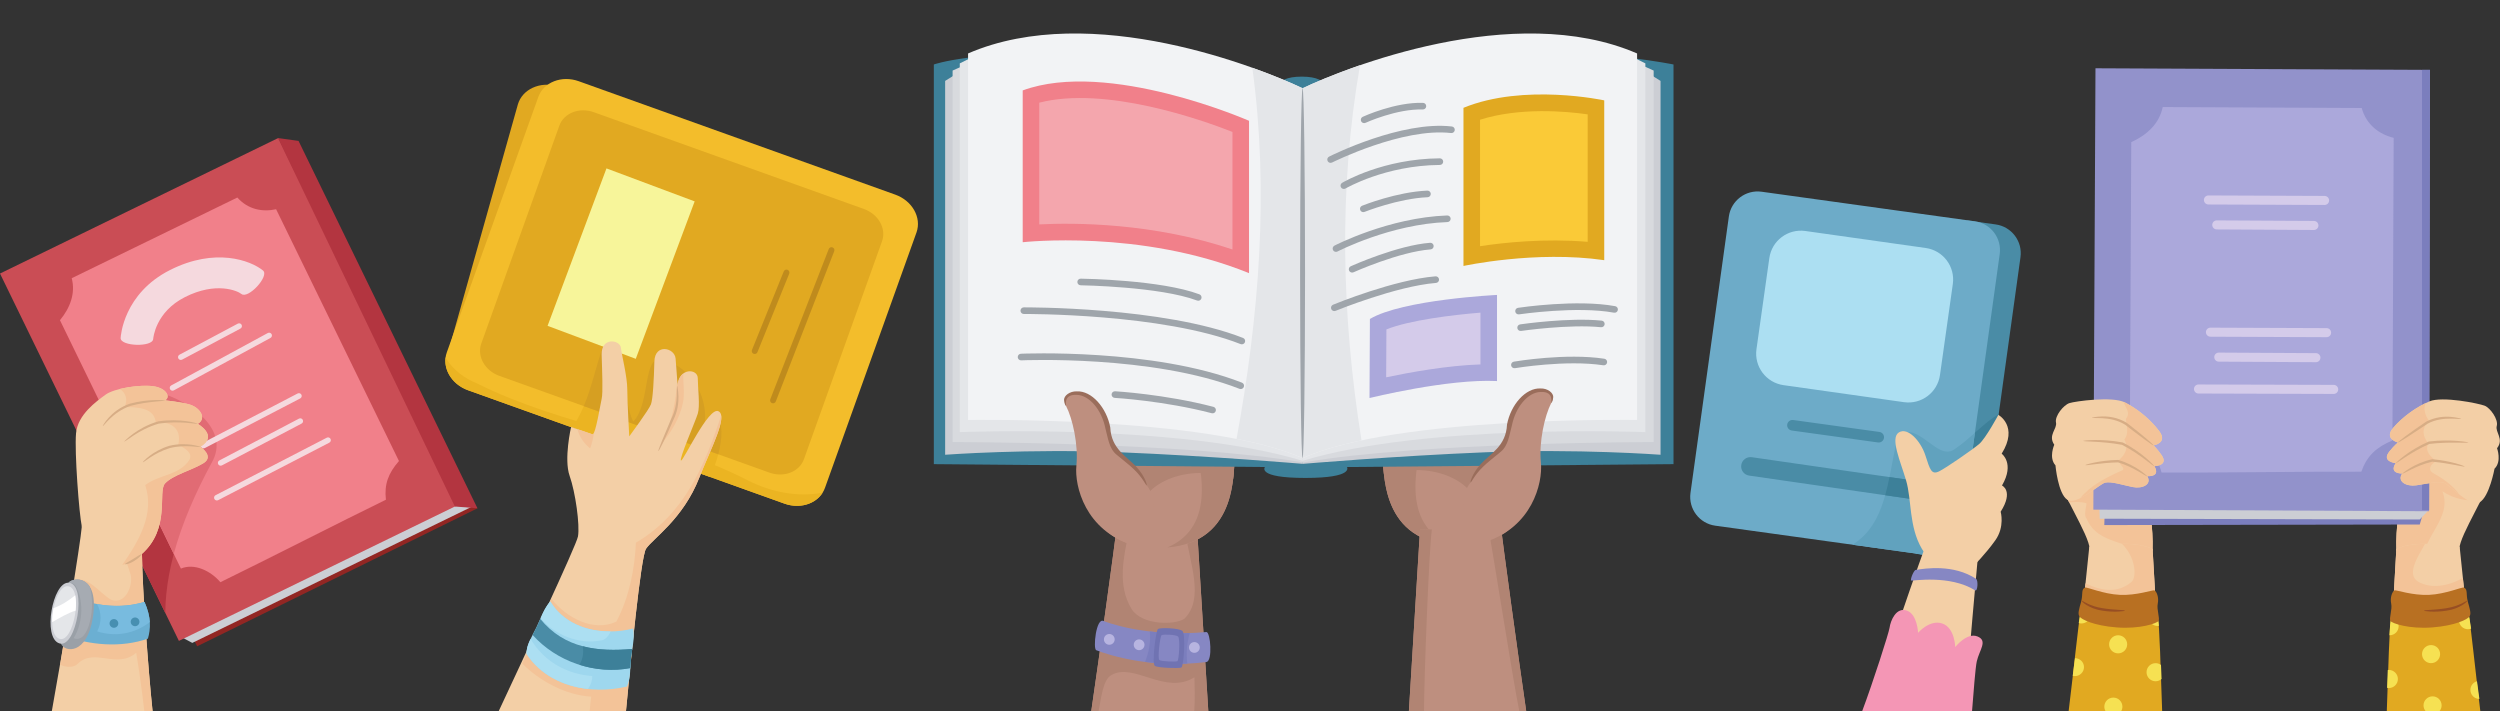 <?xml version="1.0" encoding="UTF-8"?><svg xmlns="http://www.w3.org/2000/svg" xmlns:xlink="http://www.w3.org/1999/xlink" height="178.5" preserveAspectRatio="xMidYMid meet" version="1.0" viewBox="0.0 -8.4 627.3 178.5" width="627.3" zoomAndPan="magnify"><rect x="0.0" y="-8.4" width="627.3" height="178.5" fill="#333333" stroke="none"/><defs><clipPath id="a"><path d="M 12 119 L 39 119 L 39 170.102 L 12 170.102 Z M 12 119"/></clipPath><clipPath id="b"><path d="M 15 119 L 39 119 L 39 170.102 L 15 170.102 Z M 15 119"/></clipPath><clipPath id="c"><path d="M 125 77 L 182 77 L 182 170.102 L 125 170.102 Z M 125 77"/></clipPath><clipPath id="d"><path d="M 131 95 L 181 95 L 181 170.102 L 131 170.102 Z M 131 95"/></clipPath><clipPath id="e"><path d="M 467 144 L 498 144 L 498 170.102 L 467 170.102 Z M 467 144"/></clipPath><clipPath id="f"><path d="M 519 144 L 543 144 L 543 170.102 L 519 170.102 Z M 519 144"/></clipPath><clipPath id="g"><path d="M 528 166 L 533 166 L 533 170.102 L 528 170.102 Z M 528 166"/></clipPath><clipPath id="h"><path d="M 598 144 L 623 144 L 623 170.102 L 598 170.102 Z M 598 144"/></clipPath><clipPath id="i"><path d="M 608 166 L 613 166 L 613 170.102 L 608 170.102 Z M 608 166"/></clipPath><clipPath id="j"><path d="M 598 91 L 627.262 91 L 627.262 118 L 598 118 Z M 598 91"/></clipPath><clipPath id="k"><path d="M 273 124 L 304 124 L 304 170.102 L 273 170.102 Z M 273 124"/></clipPath><clipPath id="l"><path d="M 353 124 L 383 124 L 383 170.102 L 353 170.102 Z M 353 124"/></clipPath><clipPath id="m"><path d="M 373 124 L 383 124 L 383 170.102 L 373 170.102 Z M 373 124"/></clipPath><clipPath id="n"><path d="M 353 124 L 360 124 L 360 170.102 L 353 170.102 Z M 353 124"/></clipPath></defs><g><g><path d="M 119.805 119.141 L 49.469 153.77 L 39.68 134.504 L 106.855 110.602 L 119.805 119.141" fill="#922623"/></g><g><path d="M 48.25 152.918 L 118.695 118.598 L 111.754 117.566 L 45.242 151.312 L 48.25 152.918" fill="#ccced4"/></g><g><path d="M 0 60.234 L 44.891 152.414 L 115.02 118.266 L 69.855 26.215 L 0 60.234" fill="#ca4d55"/></g><g><path d="M 40.48 90.234 C 31.504 88.309 24.875 96.363 21.668 104.727 L 41.473 145.398 C 41.586 132.641 46.559 119.887 53.094 107.75 C 57.996 99.34 47.488 92.336 40.48 90.234" fill="#b33540"/></g><g><path d="M 100.105 107.281 C 92.426 91.625 76.449 58.703 69.281 44.102 C 65.832 44.855 62.23 44.164 59.555 41.164 C 48.387 46.605 29.094 56.004 17.996 61.406 C 19 65.199 17.578 68.883 15.043 71.945 C 22.594 87.445 38.18 119.453 45.395 134.27 C 48.754 132.855 52.855 134.816 55.297 137.688 C 66.422 132.27 85.625 122.445 96.832 116.988 C 96.391 113.094 97.43 110.355 100.105 107.281" fill="#f1808a"/></g><g><path d="M 40.48 90.234 C 34.895 89.035 30.219 91.703 26.711 95.902 C 32.715 108.23 39.156 121.453 43.602 130.59 C 45.68 122.84 49.094 115.18 53.094 107.75 C 57.996 99.34 47.488 92.336 40.48 90.234" fill="#e16b74"/></g><g><path d="M 74.91 26.957 L 69.734 26.238 L 114.133 118.695 L 119.805 119.141 L 74.91 26.957" fill="#b33540"/></g><g><path d="M 42.676 59.348 C 30.98 65.254 30.293 75.949 30.27 76.402 C 30.16 78.52 38.285 78.773 38.441 76.656 C 38.461 76.383 39.023 69.871 46.418 66.141 C 54.16 62.23 59.547 64.531 60.566 65.359 C 62.258 66.738 67.68 60.852 65.988 59.473 C 62.871 56.93 53.988 53.637 42.676 59.348" fill="#f5d9de"/></g><g><path d="M 59.676 72.805 L 45.039 80.598 C 44.699 80.781 44.57 81.203 44.75 81.543 C 44.934 81.887 45.355 82.016 45.699 81.836 L 60.336 74.043 C 60.676 73.863 60.805 73.438 60.625 73.094 C 60.445 72.754 60.02 72.625 59.676 72.805" fill="#f5d9de"/></g><g><path d="M 67.199 75.16 L 42.953 88.316 C 42.613 88.5 42.488 88.926 42.672 89.266 C 42.855 89.605 43.281 89.734 43.621 89.551 L 67.867 76.395 C 68.207 76.207 68.336 75.785 68.152 75.441 C 67.965 75.105 67.539 74.977 67.199 75.16" fill="#f5d9de"/></g><g><path d="M 74.684 90.332 L 50.742 102.793 C 50.398 102.973 50.266 103.395 50.441 103.738 C 50.621 104.078 51.043 104.215 51.387 104.035 L 75.332 91.574 C 75.676 91.395 75.809 90.973 75.629 90.629 C 75.449 90.289 75.027 90.152 74.684 90.332" fill="#f5d9de"/></g><g><path d="M 75.023 96.641 L 55.039 107.133 C 54.699 107.312 54.566 107.734 54.746 108.078 C 54.926 108.422 55.348 108.551 55.691 108.375 L 75.676 97.883 C 76.02 97.703 76.148 97.277 75.969 96.938 C 75.789 96.594 75.367 96.461 75.023 96.641" fill="#f5d9de"/></g><g><path d="M 81.992 101.426 L 54.09 115.855 C 53.746 116.035 53.613 116.457 53.789 116.801 C 53.969 117.145 54.391 117.277 54.734 117.102 L 82.637 102.672 C 82.98 102.492 83.113 102.07 82.938 101.727 C 82.758 101.383 82.336 101.246 81.992 101.426" fill="#f5d9de"/></g><g clip-path="url(#a)"><path d="M 35.621 130.652 C 35.48 121.836 21.305 113.961 20.527 123.703 C 20.184 128 15.824 154.484 12.992 170.102 L 38.289 170.102 C 37.113 158.797 35.777 140.086 35.621 130.652" fill="#f3cfa6"/></g><g clip-path="url(#b)"><path d="M 35.621 130.652 C 35.547 126.004 31.57 121.621 27.715 119.941 C 28.32 125.438 31.16 130.402 32.773 135.777 C 33.473 138.578 31.371 143.484 27.867 142.082 C 24.719 140.191 22.137 136.039 18.59 137.258 C 17.578 143.652 16.305 151.328 15.082 158.391 C 16.641 159.129 18.523 159.137 19.461 158.199 C 23.664 153.996 29.27 159.602 34.176 155.395 C 34.805 159.168 35.711 165.316 36.207 170.102 L 38.289 170.102 C 37.113 158.797 35.777 140.086 35.621 130.652" fill="#f3c398"/></g><g><path d="M 31.398 133.16 C 24.984 135.262 21.355 127.547 20.527 123.703 C 19.855 120.578 18.664 105 19.082 100.301 C 19.5 95.605 24.254 92.277 26.457 90.648 C 28.656 89.016 35.242 88.035 38.531 88.523 C 41.82 89.016 42.867 91.258 41.406 92.051 C 41.406 92.051 45.801 92.527 47.703 93.137 C 50.34 93.977 51.879 96.668 49.617 97.957 C 49.617 97.957 54.941 100.934 50.273 103.711 C 50.273 103.711 53.895 106.098 51 107.852 C 48.105 109.605 43.336 110.801 41.398 112.918 C 39.523 114.965 42.898 124.215 35.512 130.672 C 35.246 130.902 34.969 131.129 34.68 131.352 C 33.516 132.242 32.422 132.824 31.398 133.16" fill="#f3cfa6"/></g><g><path d="M 50.273 103.711 C 54.941 100.934 49.617 97.957 49.617 97.957 C 51.879 96.668 50.34 93.977 47.703 93.137 C 45.801 92.527 41.406 92.051 41.406 92.051 C 42.867 91.258 41.82 89.016 38.531 88.523 C 36.395 88.203 32.867 88.512 30.051 89.211 C 31.562 90.043 32.18 92.105 31.207 93.738 C 34.613 93.746 38.969 93.949 39.07 97.809 C 41.914 97.148 45.871 98.527 44.711 103.262 C 46.438 104.004 48.496 105.344 47.488 107.051 C 44.902 110.926 39.938 110.641 36.434 113.32 C 38.836 120.527 34.926 127.203 30.68 133.352 C 30.918 133.301 31.156 133.242 31.398 133.16 C 32.422 132.824 33.516 132.242 34.68 131.352 C 34.969 131.129 35.246 130.902 35.512 130.672 C 42.898 124.215 39.523 114.965 41.398 112.918 C 43.336 110.801 48.105 109.605 51 107.852 C 53.895 106.098 50.273 103.711 50.273 103.711" fill="#f3c398"/></g><g><path d="M 31.398 133.16 C 31.336 132.961 32.324 132.562 33.406 131.844 C 34.52 131.168 35.398 130.551 35.512 130.672 C 35.613 130.785 34.883 131.621 33.707 132.336 C 32.566 133.09 31.414 133.27 31.398 133.16" fill="#d7ad85"/></g><g><path d="M 41.406 92.051 C 41.441 92.336 37.383 92.207 32.742 93.441 C 28.16 95.008 25.941 98.73 25.789 98.5 C 25.684 98.566 27.688 94.59 32.57 92.891 C 37.398 91.609 41.414 92.023 41.406 92.051" fill="#d7ad85"/></g><g><path d="M 49.617 97.957 C 49.617 98.105 45.18 97.102 39.836 97.895 C 34.691 99.367 31.332 102.664 31.18 102.352 C 31.164 102.414 34.27 98.906 39.727 97.324 C 45.27 96.512 49.688 97.801 49.617 97.957" fill="#d7ad85"/></g><g><path d="M 50.273 103.711 C 50.285 104.012 46.703 103.004 42.625 104.027 C 38.551 105.242 35.973 107.793 35.836 107.582 C 35.754 107.566 38.191 104.762 42.469 103.469 C 46.828 102.402 50.324 103.707 50.273 103.711" fill="#d7ad85"/></g><g><path d="M 17.637 140.996 C 17.039 144.211 16.395 147.613 15.746 150.992 C 22.539 153.559 30.426 154.191 37.117 151.844 C 37.797 149.418 38.02 146.652 36.258 142.621 C 30.305 144.465 23.414 143.723 17.637 140.996" fill="#6bafd2"/></g><g><path d="M 24.355 143.168 C 25.523 145.355 25.523 147.832 24.383 150.031 C 28.891 151.469 33.762 150.68 37.59 147.676 C 37.492 146.215 37.105 144.566 36.258 142.621 C 32.492 143.789 28.352 143.918 24.355 143.168" fill="#78bbdf"/></g><g><path d="M 15.266 153.07 C 16.227 155.375 21.844 155.918 23.297 146.555 C 24.98 135.688 18.297 136.352 17.211 137.816 C 16.121 139.281 14.402 150.996 15.266 153.07" fill="#9aa0a7"/></g><g><path d="M 18.48 151.73 C 22.438 153.352 24.078 143.371 22.484 138.77 C 20.859 136.281 17.902 136.883 17.211 137.816 C 17.195 137.836 17.184 137.859 17.172 137.879 C 17.699 137.879 18.52 137.859 18.992 138.637 C 20.805 141.617 21.117 147.508 18.48 151.73" fill="#a6abb2"/></g><g><path d="M 17.211 137.816 C 13.191 137.574 10.602 151.68 14.898 153.039 C 19.191 154.398 21.965 138.105 17.211 137.816" fill="#ccced4"/></g><g><path d="M 17.031 138.688 C 13.637 138.379 11.277 150.594 14.891 151.883 C 18.508 153.172 21.051 139.055 17.031 138.688" fill="#e4e6e9"/></g><g><path d="M 18.875 140.973 C 17.188 142.34 15.371 143.504 13.426 144.195 C 13.184 145.367 13.062 146.586 13.086 147.703 C 15.016 146.625 16.965 145.438 18.977 144.809 C 19.125 143.418 19.109 142.059 18.875 140.973" fill="#fff"/></g><g><path d="M 29.664 147.84 C 29.766 148.438 29.367 149.004 28.773 149.109 C 28.18 149.211 27.609 148.816 27.508 148.219 C 27.402 147.625 27.801 147.059 28.395 146.953 C 28.988 146.848 29.559 147.246 29.664 147.84" fill="#478fb1"/></g><g><path d="M 34.973 147.441 C 35.078 148.039 34.68 148.605 34.082 148.711 C 33.488 148.812 32.922 148.418 32.816 147.82 C 32.711 147.223 33.109 146.656 33.703 146.551 C 34.301 146.449 34.867 146.844 34.973 147.441" fill="#478fb1"/></g><g><path d="M 139.852 13.223 C 135.469 11.965 131.031 14.02 129.941 17.809 L 112.129 81.059 L 202.801 110.672 C 199.223 80.32 187.867 50.766 174.438 23.16 L 139.852 13.223" fill="#e1a921"/></g><g><path d="M 207.004 114.016 C 205.672 117.73 201.133 119.504 196.863 117.977 L 117.43 89.516 C 113.164 87.984 110.781 83.734 112.113 80.02 L 135.074 15.934 C 136.402 12.219 140.945 10.449 145.211 11.977 L 224.645 40.438 C 228.914 41.965 231.297 46.215 229.965 49.934 L 207.004 114.016" fill="#f3bd2b"/></g><g><path d="M 187.824 112.227 C 166.305 101.094 141.812 98.867 119.551 87.738 C 116.926 86.688 113.562 84.516 111.816 81.234 C 111.324 84.617 113.621 88.148 117.43 89.516 L 196.863 117.977 C 200.645 119.328 204.629 118.094 206.418 115.215 C 200.223 116.418 193.562 115.094 187.824 112.227" fill="#ebb422"/></g><g><path d="M 179.66 94.414 C 179.66 96.641 177.434 97.383 176.691 98.867 C 178.176 89.965 172.238 83.285 166.305 81.801 C 161.109 80.316 163.336 92.93 158.883 97.383 C 155.914 91.449 158.141 81.059 151.461 78.09 C 148.812 85.371 147.926 92.648 143.555 98.875 L 178.266 111.312 C 180.613 105.477 182.461 98.895 179.66 94.414" fill="#ebb422"/></g><g><path d="M 201.727 106.82 C 200.59 109.988 196.715 111.5 193.074 110.195 L 125.297 85.914 C 121.656 84.609 119.625 80.98 120.762 77.812 L 140.352 23.129 C 141.488 19.961 145.359 18.449 149.004 19.754 L 216.777 44.039 C 220.422 45.344 222.453 48.969 221.316 52.141 L 201.727 106.82" fill="#e1a921"/></g><g><path d="M 179.566 94.973 C 178.176 96.086 177.434 97.383 176.691 98.867 C 178.176 89.965 172.238 83.285 166.305 81.801 C 161.109 80.316 163.336 92.93 158.883 97.383 C 155.914 91.449 158.141 81.059 151.461 78.09 C 149.543 83.363 148.547 88.633 146.488 93.504 L 180.223 105.594 C 181.316 101.492 181.473 98.02 179.566 94.973" fill="#d69f22"/></g><g><path d="M 159.527 81.637 L 137.398 73.359 L 152.176 33.855 L 174.305 42.133 L 159.527 81.637" fill="#f7f59a"/></g><g><path d="M 196.656 59.707 L 188.684 79.406 C 188.527 79.785 188.715 80.219 189.094 80.371 C 189.473 80.523 189.906 80.344 190.059 79.965 L 198.031 60.266 C 198.184 59.887 198 59.453 197.621 59.297 C 197.242 59.145 196.809 59.328 196.656 59.707" fill="#bf8b1d"/></g><g><path d="M 207.945 54.094 L 193.281 91.793 C 193.133 92.176 193.324 92.605 193.703 92.754 C 194.09 92.902 194.52 92.711 194.664 92.332 L 209.328 54.629 C 209.477 54.246 209.285 53.816 208.902 53.672 C 208.523 53.523 208.09 53.711 207.945 54.094" fill="#bf8b1d"/></g><g clip-path="url(#c)"><path d="M 162.098 129.297 C 163.828 126.699 171.375 121.875 175.453 111.484 C 178.367 104.07 182.754 96.023 180.277 94.789 C 177.805 93.551 171.496 107.281 170.879 107.156 C 170.262 107.031 174.465 97.383 175.086 95.406 C 175.703 93.426 175.086 88.973 175.086 86.5 C 175.086 84.027 170.262 83.777 170.016 88.48 C 170.016 88.48 169.766 84.273 169.52 81.555 C 169.27 78.832 164.324 77.719 164.199 82.297 C 164.078 86.871 163.828 91.695 163.336 93.055 C 162.84 94.414 157.891 101.094 157.891 101.094 C 157.891 101.094 157.398 92.562 157.398 89.344 C 157.398 86.129 156.035 80.812 155.789 78.832 C 155.543 76.852 150.844 76.109 150.965 80.562 C 151.09 85.016 151.336 90.086 150.965 91.695 C 150.594 93.305 149.48 100.352 148.738 100.602 L 143.297 98.746 C 143.297 98.746 141.441 106.785 142.926 110.988 C 144.41 115.195 145.523 123.359 145.027 126.203 C 144.645 128.422 130.789 157.922 125.105 170.102 L 157.062 170.102 C 158.176 158.492 160.762 131.297 162.098 129.297" fill="#f3cfa6"/></g><g><path d="M 171.312 92.93 C 171.895 90.277 171.367 87.996 171.453 85.328 C 170.695 85.895 170.098 86.902 170.016 88.48 C 170.016 88.48 169.98 87.91 169.926 87.062 C 169.625 92.371 168.496 97.621 166.297 102.555 C 168.512 99.988 170.57 96.309 171.312 92.93" fill="#f3c398"/></g><g><path d="M 148.07 104.121 C 148.574 102.824 148.859 101.531 149.02 100.234 C 148.922 100.438 148.828 100.57 148.738 100.602 L 144.883 99.285 C 145.398 101.316 146.594 102.883 148.07 104.121" fill="#f3c398"/></g><g clip-path="url(#d)"><path d="M 162.098 129.297 C 163.828 126.699 171.375 121.875 175.453 111.484 C 177.914 105.227 181.406 98.531 180.949 95.852 C 176.832 108.465 171.66 120.707 159.559 127.766 C 159.258 134.445 157.883 141.438 154.66 147.582 C 148.887 150.27 142.098 146.594 138.387 141.879 C 136.016 147.164 133.359 153.004 131.031 158.086 C 135.324 162.434 141.934 166.043 148.344 166.406 C 148.23 167 148.102 168.555 147.953 170.102 L 157.062 170.102 C 158.176 158.492 160.762 131.297 162.098 129.297" fill="#f3c398"/></g><g><path d="M 157.301 163.863 C 158.289 161.832 158.074 159.258 158.324 156.691 C 158.555 154.34 159.309 152.035 158.902 149.301 C 151.059 151.289 142.223 149.41 138.094 142.531 C 136.508 144.18 135.664 146.863 134.578 149.086 C 133.379 151.527 132.02 153.523 132.129 155.688 C 137.441 163.797 148.051 166.051 157.301 163.863" fill="#9ed7ee"/></g><g><path d="M 148.594 161.23 C 142.359 160.781 136.523 157.68 133.137 151.914 C 132.516 153.195 132.062 154.414 132.129 155.688 C 135.613 161.008 141.375 163.789 147.539 164.473 C 148.25 163.48 148.641 162.332 148.594 161.23" fill="#acdff2"/></g><g><path d="M 150.719 152.301 C 151.695 152.301 152.668 151.332 153.223 150.039 C 147.129 150.105 141.242 147.773 138.094 142.531 C 137.051 143.613 136.328 145.152 135.645 146.707 C 139.195 150.945 145.344 153.375 150.719 152.301" fill="#acdff2"/></g><g><path d="M 158.164 159.23 C 158.211 158.398 158.242 157.543 158.324 156.691 C 158.398 155.941 158.523 155.191 158.648 154.438 C 150.152 155.195 141.676 154.375 135.562 146.895 C 135.238 147.641 134.922 148.387 134.578 149.086 C 134.266 149.723 133.941 150.332 133.637 150.918 C 139.605 157.574 149.141 160.945 158.164 159.23" fill="#4a8ca6"/></g><g><path d="M 146.184 153.746 C 146.527 155.375 146.227 157.035 145.383 158.406 C 149.469 159.699 153.871 160.047 158.164 159.23 C 158.211 158.398 158.242 157.543 158.324 156.691 C 158.398 155.941 158.523 155.191 158.648 154.438 C 154.391 154.816 150.137 154.801 146.184 153.746" fill="#3d8099"/></g><g><path d="M 165.188 104.805 C 165.031 104.734 166.504 101.156 168.379 96.777 C 170.562 92.547 169.465 88.406 170.016 88.48 C 169.789 88.387 171.199 92.535 168.941 97.02 C 167.062 101.406 165.34 104.871 165.188 104.805" fill="#d7ad85"/></g><g><path d="M 500.766 47.914 L 493.625 46.922 L 480.699 130.539 L 489.137 131.711 C 493.121 132.266 496.801 129.48 497.355 125.496 L 506.98 56.133 C 507.531 52.145 504.746 48.469 500.766 47.914" fill="#4a8ca6"/></g><g><path d="M 490.605 104.188 C 488.746 105.672 486.891 104.672 484.914 103.262 L 480.699 130.539 L 489.137 131.711 C 493.121 132.266 496.801 129.48 497.355 125.496 L 501.512 95.516 C 497.609 97.797 494.539 101.566 490.605 104.188" fill="#3d8099"/></g><g><path d="M 492.137 124.719 C 491.586 128.703 487.906 131.484 483.922 130.934 L 430.391 123.504 C 426.41 122.953 423.625 119.273 424.176 115.285 L 433.805 45.922 C 434.359 41.938 438.039 39.156 442.023 39.707 L 495.551 47.137 C 499.531 47.688 502.316 51.367 501.766 55.355 L 492.137 124.719" fill="#6dabc8"/></g><g><path d="M 490.605 104.188 C 487.277 106.852 483.945 101.523 479.949 100.191 C 477.953 99.527 475.953 100.859 475.953 102.191 C 473.625 112.102 473.332 123.031 464.809 128.281 L 483.922 130.934 C 487.906 131.484 491.586 128.703 492.137 124.719 L 495.539 100.195 C 493.965 101.598 492.375 103.008 490.605 104.188" fill="#61a2be"/></g><g><path d="M 486.777 85.715 C 486.16 90.082 482.117 93.129 477.746 92.512 L 447.527 88.242 C 443.156 87.625 440.117 83.582 440.734 79.215 L 443.961 56.355 C 444.574 51.988 448.621 48.945 452.988 49.559 L 483.211 53.828 C 487.578 54.445 490.621 58.488 490.004 62.859 L 486.777 85.715" fill="#acdff2"/></g><g><path d="M 448.445 98.125 C 448.344 98.852 448.855 99.523 449.582 99.625 L 471.223 102.621 C 471.953 102.723 472.625 102.215 472.727 101.484 C 472.824 100.758 472.316 100.086 471.586 99.984 L 449.945 96.988 C 449.219 96.887 448.547 97.395 448.445 98.125" fill="#4a8ca6"/></g><g><path d="M 436.914 108.293 C 436.73 109.57 437.613 110.75 438.887 110.934 L 479.617 116.816 C 480.891 117 482.074 116.113 482.258 114.84 C 482.441 113.566 481.559 112.387 480.285 112.203 L 439.555 106.32 C 438.281 106.137 437.098 107.02 436.914 108.293" fill="#4a8ca6"/></g><g><path d="M 479.617 116.816 C 480.891 117 482.074 116.113 482.258 114.84 C 482.441 113.566 481.559 112.387 480.285 112.203 L 474.109 111.312 C 473.789 112.863 473.445 114.391 473.031 115.863 L 479.617 116.816" fill="#3d8099"/></g><g><path d="M 486.609 109.848 C 488.324 108.992 494.934 104.438 496.598 103.02 C 498.262 101.605 501.426 95.699 501.426 95.699 C 501.426 95.699 506.586 98.527 502.258 105.438 C 502.258 105.438 505.59 107.852 502.34 113.426 C 502.34 113.426 505.34 114.758 502.008 120.004 C 502.008 120.004 503.09 123.75 500.676 127.16 C 498.262 130.574 495.098 133.734 495.098 133.734 C 495.098 133.734 485.445 134.816 482.199 129.242 C 478.953 123.664 479.703 117.004 478.285 112.18 C 476.871 107.352 474.211 101.523 476.453 100.109 C 478.703 98.695 481.949 102.273 483.113 105.852 C 484.281 109.43 484.613 110.848 486.609 109.848" fill="#f3cfa6"/></g><g><path d="M 475.125 151.715 C 476.129 148.496 482.113 131.156 482.867 129.406 C 483.613 127.66 496.684 127.41 496.184 132.488 C 495.684 137.566 494.02 157.207 494.02 157.207 C 494.02 157.207 473.125 158.125 475.125 151.715" fill="#f3cfa6"/></g><g clip-path="url(#e)"><path d="M 496.016 157.543 C 496.684 154.629 498.844 152.379 496.184 151.297 C 493.52 150.215 490.605 153.961 490.605 153.961 C 490.605 153.961 490.523 149.133 487.359 148.051 C 484.195 146.969 481.281 150.383 481.281 150.383 C 481.281 150.383 481.117 145.723 478.453 144.805 C 475.789 143.891 474.375 147.305 474.125 149.133 C 473.953 150.379 469.996 162.758 467.234 170.102 L 494.82 170.102 C 495.188 165.523 495.66 159.098 496.016 157.543" fill="#f496b5"/></g><g><path d="M 495.836 136.84 C 490.164 133.117 483.086 134.219 480.691 134.605 C 480.191 134.688 479.211 137.121 479.582 137.285 C 479.836 137.395 489.254 135.754 495.598 139.73 C 496.223 140.117 496.43 137.23 495.836 136.84" fill="#8687c3"/></g><g clip-path="url(#f)"><path d="M 541.496 147.152 C 540.863 145.797 523.039 141.988 521.992 145.73 C 521.617 147.07 520.277 160.266 519.055 170.102 L 542.531 170.102 C 542.195 160.266 541.836 147.867 541.496 147.152" fill="#e1a921"/></g><g><path d="M 522.914 158.977 C 522.914 157.742 521.887 156.77 520.66 156.738 C 520.461 158.16 520.297 159.637 520.09 161.168 C 520.27 161.215 520.453 161.246 520.645 161.246 C 521.902 161.246 522.914 160.23 522.914 158.977" fill="#f6e152"/></g><g><path d="M 531.484 151 C 530.23 151 529.215 152.02 529.215 153.273 C 529.215 154.527 530.23 155.543 531.484 155.543 C 532.738 155.543 533.754 154.527 533.754 153.273 C 533.754 152.02 532.738 151 531.484 151" fill="#f6e152"/></g><g><path d="M 538.609 160.273 C 538.609 161.527 539.629 162.543 540.879 162.543 C 541.457 162.543 541.977 162.32 542.379 161.969 C 542.328 160.77 542.285 159.594 542.238 158.461 C 541.859 158.176 541.395 158 540.879 158 C 539.629 158 538.609 159.02 538.609 160.273" fill="#f6e152"/></g><g clip-path="url(#g)"><path d="M 530.285 166.641 C 529.031 166.641 528.016 167.656 528.016 168.914 C 528.016 169.348 528.145 169.754 528.359 170.102 L 532.215 170.102 C 532.426 169.754 532.555 169.348 532.555 168.914 C 532.555 167.656 531.539 166.641 530.285 166.641" fill="#f6e152"/></g><g><path d="M 541.387 148.668 C 541.496 148.668 541.605 148.652 541.715 148.633 C 541.641 147.824 541.57 147.301 541.496 147.152 C 541.367 146.867 540.477 146.477 539.148 146.07 C 539.133 146.18 539.113 146.285 539.113 146.398 C 539.113 147.652 540.133 148.668 541.387 148.668" fill="#f6e152"/></g><g><path d="M 524.547 145.766 C 524.547 145.238 524.359 144.758 524.059 144.375 C 522.945 144.613 522.184 145.043 521.992 145.73 C 521.906 146.039 521.766 146.812 521.594 147.922 C 521.809 147.988 522.035 148.039 522.277 148.039 C 523.531 148.039 524.547 147.02 524.547 145.766" fill="#f6e152"/></g><g clip-path="url(#h)"><path d="M 619.434 145.73 C 618.383 141.988 600.559 145.797 599.926 147.152 C 599.59 147.867 599.227 160.266 598.891 170.102 L 622.371 170.102 C 621.145 160.266 619.809 147.07 619.434 145.73" fill="#e1a921"/></g><g><path d="M 601.867 148.73 C 601.867 147.832 601.34 147.059 600.578 146.691 C 600.219 146.863 599.988 147.02 599.926 147.152 C 599.801 147.414 599.672 148.848 599.547 150.996 C 599.562 150.996 599.578 151 599.598 151 C 600.852 151 601.867 149.984 601.867 148.73" fill="#f6e152"/></g><g><path d="M 610.004 153.461 C 608.75 153.461 607.734 154.477 607.734 155.73 C 607.734 156.984 608.75 158 610.004 158 C 611.258 158 612.273 156.984 612.273 155.73 C 612.273 154.477 611.258 153.461 610.004 153.461" fill="#f6e152"/></g><g><path d="M 617.004 147.219 C 617.004 148.473 618.02 149.488 619.273 149.488 C 619.547 149.488 619.809 149.43 620.051 149.344 C 619.77 147.465 619.551 146.156 619.434 145.73 C 619.352 145.438 619.152 145.191 618.879 144.988 C 617.812 145.176 617.004 146.098 617.004 147.219" fill="#f6e152"/></g><g><path d="M 601.68 161.977 C 601.68 160.723 600.664 159.703 599.406 159.703 C 599.316 159.703 599.227 159.723 599.137 159.73 C 599.078 161.18 599.02 162.684 598.965 164.199 C 599.105 164.23 599.254 164.246 599.406 164.246 C 600.664 164.246 601.68 163.23 601.68 161.977" fill="#f6e152"/></g><g><path d="M 619.871 164.711 C 619.871 165.961 620.879 166.973 622.129 166.98 C 621.93 165.516 621.727 164.02 621.527 162.535 C 620.574 162.805 619.871 163.672 619.871 164.711" fill="#f6e152"/></g><g clip-path="url(#i)"><path d="M 610.383 166.328 C 609.129 166.328 608.109 167.344 608.109 168.598 C 608.109 169.176 608.336 169.699 608.691 170.102 L 612.07 170.102 C 612.43 169.699 612.652 169.176 612.652 168.598 C 612.652 167.344 611.637 166.328 610.383 166.328" fill="#f6e152"/></g><g><path d="M 516.219 110.254 C 516.688 114.535 524.254 125.754 524.348 129.422 C 524.438 133.086 539.945 133.637 540.129 129.352 C 540.316 125.07 539.445 116.191 537.379 111.43 C 535.316 106.672 515.68 105.305 516.219 110.254" fill="#f3cfa6"/></g><g><path d="M 537.379 111.43 C 535.316 106.672 515.68 105.305 516.219 110.254 C 516.406 111.938 517.691 114.703 519.188 117.656 C 520.695 117.523 522.242 117.457 523.539 117.891 C 523.539 118.648 522.781 120.918 523.539 121.676 C 526.566 128.863 534.887 126.457 536.996 131.867 C 538.801 131.387 540.078 130.566 540.129 129.352 C 540.316 125.07 539.445 116.191 537.379 111.43" fill="#f3c398"/></g><g><path d="M 522.828 142.484 L 524.246 128.785 C 524.246 128.785 534.941 126.789 540.129 129.352 L 540.953 143.719 C 540.953 143.719 530.348 146.602 522.828 142.484" fill="#f3cfa6"/></g><g><path d="M 540.129 129.352 C 538.09 128.344 535.191 128.043 532.43 128.047 C 535.773 131.254 536.242 136.219 534.891 137.566 C 531.453 140.512 527.387 139.957 523.297 137.965 L 522.828 142.484 C 530.348 146.602 540.953 143.719 540.953 143.719 L 540.129 129.352" fill="#f3c398"/></g><g><path d="M 531.926 140.863 C 527.723 140.668 523.59 138.824 523.168 139.027 C 522.133 139.527 522.719 140.648 522.191 142.582 C 521.664 144.52 521.305 145.574 521.777 146.289 C 522.25 147.004 525.34 148.594 531.129 149.035 C 536.914 149.477 541.207 148.023 541.613 147.41 C 542.02 146.797 541.109 144.547 541.426 143.047 C 541.742 141.543 541.18 140.004 540.559 139.727 C 540.254 139.586 536.051 141.055 531.926 140.863" fill="#b87022"/></g><g><path d="M 533.203 144.832 C 533.223 144.938 530.629 145.344 527.449 144.816 C 524.207 144.348 522.082 142.461 522.332 142.273 C 522.383 142.246 524.438 143.742 527.559 144.203 C 530.629 144.711 533.199 144.594 533.203 144.832" fill="#974e23"/></g><g><path d="M 625.203 110.254 C 624.734 114.535 617.172 125.754 617.078 129.422 C 616.984 133.086 601.48 133.637 601.293 129.352 C 601.105 125.07 601.98 116.191 604.047 111.43 C 606.109 106.672 625.746 105.305 625.203 110.254" fill="#f3cfa6"/></g><g><path d="M 612.84 114.863 C 615.988 116.961 619.297 117.441 622.539 117.055 C 623.902 114.332 625.031 111.824 625.203 110.254 C 625.746 105.305 606.109 106.672 604.047 111.43 C 601.98 116.191 601.105 125.07 601.293 129.352 C 601.379 131.328 604.719 132.273 608.305 132.363 C 607.43 126.547 615.539 121.605 612.84 114.863" fill="#f3c398"/></g><g><path d="M 618.594 142.484 L 617.176 128.785 C 617.176 128.785 606.484 126.789 601.293 129.352 L 600.469 143.719 C 600.469 143.719 611.074 146.602 618.594 142.484" fill="#f3cfa6"/></g><g><path d="M 606.785 137.566 C 603.785 135.766 606.496 131.59 608.5 128.051 C 605.891 128.082 603.215 128.406 601.293 129.352 L 600.469 143.719 C 600.469 143.719 611.074 146.602 618.594 142.484 L 617.984 136.613 C 614.258 138.734 609.977 139.391 606.785 137.566" fill="#f3c398"/></g><g><path d="M 609.496 140.863 C 613.703 140.668 617.832 138.824 618.254 139.027 C 619.293 139.527 618.707 140.648 619.23 142.582 C 619.758 144.52 620.121 145.574 619.648 146.289 C 619.172 147.004 616.086 148.594 610.297 149.035 C 604.508 149.477 600.215 148.023 599.809 147.41 C 599.402 146.797 600.316 144.547 599.996 143.047 C 599.68 141.543 600.246 140.004 600.863 139.727 C 601.172 139.586 605.371 141.055 609.496 140.863" fill="#b87022"/></g><g><path d="M 608.219 144.832 C 608.227 144.594 610.797 144.711 613.863 144.203 C 616.988 143.742 619.043 142.246 619.094 142.273 C 619.34 142.461 617.215 144.348 613.977 144.816 C 610.793 145.344 608.203 144.938 608.219 144.832" fill="#974e23"/></g><g><path d="M 605.262 108.559 L 528.766 99.633 L 528.008 123.352 L 607.164 123.211 L 609.438 115.469 L 605.262 108.559" fill="#7b7ebd"/></g><g><path d="M 606.684 117.645 L 526.754 118.648 L 526.859 121.754 L 607.164 121.953 L 609.438 119.551 L 606.684 117.645" fill="#ccced4"/></g><g><path d="M 525.797 8.73 L 525.262 119.477 L 609.512 119.879 L 609.719 9.133 L 525.797 8.73" fill="#9292cb"/></g><g><path d="M 600.309 102.121 C 600.344 83.281 600.59 43.762 600.621 26.188 C 596.914 25.27 593.758 22.879 592.598 18.699 C 579.18 18.637 556.004 18.527 542.668 18.461 C 541.828 22.617 538.695 25.508 534.777 27.262 C 534.688 45.883 534.504 84.336 534.418 102.137 C 538.344 102.367 541.383 106.227 542.379 110.176 C 555.742 110.242 579.035 109.895 592.5 109.957 C 593.93 105.973 596.25 103.816 600.309 102.121" fill="#aba8db"/></g><g><path d="M 553.508 74.945 C 553.508 75.574 554.012 76.082 554.641 76.086 L 583.785 76.207 C 584.414 76.207 584.922 75.703 584.926 75.074 C 584.926 74.449 584.422 73.938 583.797 73.934 L 554.648 73.816 C 554.023 73.812 553.512 74.32 553.508 74.945" fill="#d4cbea"/></g><g><path d="M 555.602 81.199 C 555.598 81.828 556.105 82.34 556.73 82.344 L 581.102 82.48 C 581.73 82.484 582.242 81.98 582.246 81.352 C 582.246 80.727 581.742 80.215 581.117 80.211 L 556.746 80.074 C 556.117 80.07 555.605 80.574 555.602 81.199" fill="#d4cbea"/></g><g><path d="M 553.004 41.773 C 553.004 42.398 553.508 42.91 554.137 42.91 L 583.281 43.031 C 583.906 43.035 584.418 42.527 584.422 41.898 C 584.422 41.273 583.918 40.766 583.289 40.762 L 554.145 40.641 C 553.516 40.641 553.008 41.145 553.004 41.773" fill="#d4cbea"/></g><g><path d="M 555.098 48.027 C 555.094 48.656 555.598 49.164 556.227 49.168 L 580.598 49.309 C 581.227 49.309 581.738 48.805 581.742 48.18 C 581.742 47.551 581.238 47.039 580.613 47.035 L 556.238 46.898 C 555.613 46.895 555.102 47.402 555.098 48.027" fill="#d4cbea"/></g><g><path d="M 550.512 89.203 C 550.512 89.832 551.016 90.34 551.645 90.344 L 585.566 90.445 C 586.195 90.445 586.703 89.938 586.703 89.312 C 586.707 88.684 586.203 88.176 585.574 88.172 L 551.652 88.074 C 551.023 88.07 550.516 88.578 550.512 89.203" fill="#d4cbea"/></g><g><path d="M 609.719 9.133 L 607.734 9.133 L 607.734 119.594 L 609.512 119.594 L 609.719 9.133" fill="#7b7ebd"/></g><g><path d="M 541.789 99.777 C 539.539 96.785 536.285 94.156 533.16 92.57 C 530.035 90.98 520.762 92.277 519.273 92.742 C 517.785 93.207 515.547 95.992 515.891 97.613 C 516.238 99.234 513.801 100.766 515.457 103.195 C 515.457 103.195 514.004 106.438 515.754 108.359 C 515.754 108.359 516.383 115.504 518.746 117.008 C 521.105 118.516 526.766 113.031 528.262 112.691 C 529.758 112.348 532.719 113.316 535.148 113.809 C 537.578 114.297 540.035 113.145 538.781 111.07 C 538.781 111.07 542.211 111.41 540.578 108.566 C 540.578 108.566 544.266 108.484 542.355 105.762 C 541.273 104.211 540.371 103.363 540.371 103.363 C 540.371 103.363 544.016 102.727 541.789 99.777" fill="#f3cfa6"/></g><g><path d="M 542.355 105.762 C 541.273 104.211 540.371 103.363 540.371 103.363 C 540.371 103.363 544.016 102.727 541.789 99.777 C 539.539 96.785 536.285 94.156 533.16 92.57 C 533.051 92.512 532.934 92.465 532.812 92.414 C 533.34 93.926 534.719 95.164 533.426 96.711 C 533.609 98.453 534.242 100.461 533.031 101.875 C 534.219 103.98 533.215 105.691 531.719 107.008 C 531.574 108.219 533.297 108.895 532.621 109.566 C 528.246 111.508 524.508 113.457 521.984 116.598 C 524.461 115.387 527.27 112.914 528.262 112.691 C 529.758 112.348 532.719 113.316 535.148 113.809 C 537.578 114.297 540.035 113.145 538.781 111.07 C 538.781 111.07 542.211 111.41 540.578 108.566 C 540.578 108.566 544.266 108.484 542.355 105.762" fill="#f3c398"/></g><g><path d="M 524.941 96.297 C 524.848 96.574 529.129 95.012 533.602 97.668 C 537.477 100.652 540.477 103.234 540.371 103.363 C 540.262 103.504 537.086 101.141 533.227 98.164 C 529.359 95.758 524.734 96.867 524.941 96.297" fill="#d7ad85"/></g><g><path d="M 540.578 108.566 C 540.438 108.82 537.125 105.605 532.453 103.211 C 527.223 102.254 522.691 102.477 522.727 102.207 C 522.73 102.141 527.137 101.605 532.629 102.617 C 537.664 105.18 540.602 108.535 540.578 108.566" fill="#d7ad85"/></g><g><path d="M 523.266 108.289 C 523.25 108.188 526.816 107.098 531.496 107 C 536.121 108.348 538.77 111.09 538.781 111.07 C 538.672 111.395 535.566 108.828 531.465 107.621 C 526.984 107.715 523.289 108.523 523.266 108.289" fill="#d7ad85"/></g><g clip-path="url(#j)"><path d="M 600.504 98.953 C 602.945 96.113 606.359 93.699 609.582 92.316 C 612.801 90.938 621.973 92.832 623.43 93.391 C 624.887 93.953 626.938 96.875 626.488 98.473 C 626.039 100.066 628.371 101.754 626.559 104.07 C 626.559 104.07 627.801 107.402 625.926 109.203 C 625.926 109.203 624.629 116.289 622.176 117.641 C 619.723 118.988 614.637 113.152 613.164 112.715 C 611.695 112.277 608.676 113.051 606.219 113.383 C 603.766 113.715 601.387 112.406 602.773 110.414 C 602.773 110.414 599.328 110.531 601.145 107.801 C 601.145 107.801 597.469 107.48 599.547 104.887 C 600.73 103.414 601.688 102.625 601.688 102.625 C 601.688 102.625 598.094 101.75 600.504 98.953" fill="#f3cfa6"/></g><g><path d="M 610.57 110.324 C 609.059 109.504 609.855 108.09 611.277 107.324 C 609.93 106.172 608.348 104.887 609.301 102.855 C 607.961 101.133 607.477 99.32 609.438 97.105 C 608.5 95.785 607.992 94.148 608.676 92.738 C 605.73 94.164 602.719 96.379 600.504 98.953 C 598.094 101.75 601.688 102.625 601.688 102.625 C 601.688 102.625 600.73 103.414 599.547 104.887 C 597.469 107.48 601.145 107.801 601.145 107.801 C 599.328 110.531 602.773 110.414 602.773 110.414 C 601.387 112.406 603.766 113.715 606.219 113.383 C 608.676 113.051 611.695 112.277 613.164 112.715 C 613.863 112.922 615.367 114.332 617.02 115.625 C 615.566 113.305 612.086 111.145 610.57 110.324" fill="#f3c398"/></g><g><path d="M 617.539 96.574 C 617.711 97.152 613.172 95.746 609.156 97.898 C 605.109 100.617 601.785 102.773 601.688 102.625 C 601.594 102.488 604.754 100.105 608.809 97.379 C 613.449 95.02 617.617 96.855 617.539 96.574" fill="#d7ad85"/></g><g><path d="M 601.145 107.801 C 601.121 107.766 604.273 104.613 609.461 102.379 C 615.008 101.727 619.371 102.547 619.367 102.613 C 619.387 102.883 614.879 102.367 609.598 102.988 C 604.781 105.07 601.266 108.062 601.145 107.801" fill="#d7ad85"/></g><g><path d="M 618.438 108.648 C 618.398 108.879 614.766 107.832 610.297 107.449 C 606.129 108.387 602.859 110.75 602.773 110.414 C 602.781 110.438 605.602 107.871 610.309 106.824 C 614.969 107.227 618.461 108.547 618.438 108.648" fill="#d7ad85"/></g><g><path d="M 346.855 105.082 C 347.387 109.164 345.816 128.352 366.176 128.352 C 386.539 128.352 384.875 109.031 385.5 101.238 C 386.121 93.445 345.191 92.305 346.855 105.082" fill="#be8f7f"/></g><g><path d="M 358.82 96.145 C 354.738 108.09 351.535 123.027 363.828 128.25 C 345.953 126.816 347.363 109 346.855 105.082 C 346.223 100.223 351.758 97.379 358.82 96.145" fill="#b18473"/></g><g><path d="M 347.312 111.094 C 346.992 108.434 347 106.195 346.855 105.082 C 345.535 94.941 371.039 93.57 381.312 97.328 C 380.848 105.176 374.863 112.121 371.164 119.523 C 369.398 110.691 356.535 107.281 347.312 111.094" fill="#b18473"/></g><g clip-path="url(#k)"><g><path d="M 300.422 125.234 L 280.059 124.82 C 279.895 127.023 275.637 157.723 273.812 170.102 L 303.191 170.102 L 300.422 125.234" fill="#be8f7f"/></g><g><path d="M 300.422 125.234 L 297.445 125.172 C 298.488 132.879 302.281 141.762 297.199 146.844 C 294.707 148.504 286.398 148.504 283.902 144.348 C 280.391 138.492 281.828 131.812 283.273 124.887 L 280.059 124.82 C 279.895 127.023 275.637 157.723 273.812 170.102 L 275.645 170.102 C 276.352 166.637 276.754 162.051 278.918 160.969 C 284.523 157.766 292.449 166.141 299.711 161.535 C 299.762 163.656 299.867 167.32 299.66 170.102 L 303.191 170.102 L 300.422 125.234" fill="#b18473"/></g></g><g><path d="M 275.066 154.75 C 278.586 156.105 289.098 159.41 302.703 157.715 C 304.324 157.512 303.742 150.094 302.695 150.191 C 287.125 151.621 276.984 147.457 276.887 147.414 C 275.023 146.535 274.227 154.43 275.066 154.75" fill="#8687c3"/></g><g><path d="M 298.527 150.449 C 294.77 150.57 291.402 150.383 288.508 150.047 C 288.777 152.699 288.273 155.297 287.309 157.695 C 290.445 158.09 294.027 158.297 297.934 158.113 C 297.57 155.598 297.836 152.945 298.527 150.449" fill="#7b7ebd"/></g><g><path d="M 279.695 152.035 C 279.695 152.781 279.094 153.387 278.344 153.387 C 277.602 153.387 276.996 152.781 276.996 152.035 C 276.996 151.289 277.602 150.684 278.344 150.684 C 279.094 150.684 279.695 151.289 279.695 152.035" fill="#b7b4e0"/></g><g><path d="M 287.176 153.387 C 287.176 154.133 286.57 154.738 285.824 154.738 C 285.078 154.738 284.477 154.133 284.477 153.387 C 284.477 152.641 285.078 152.035 285.824 152.035 C 286.57 152.035 287.176 152.641 287.176 153.387" fill="#b7b4e0"/></g><g><path d="M 301.043 154.062 C 301.043 154.809 300.438 155.41 299.691 155.41 C 298.949 155.41 298.344 154.809 298.344 154.062 C 298.344 153.316 298.949 152.711 299.691 152.711 C 300.438 152.711 301.043 153.316 301.043 154.062" fill="#b7b4e0"/></g><g><path d="M 290.551 149.441 C 290 149.883 288.992 158.164 289.773 158.684 C 290.551 159.203 295.797 159.359 296.422 159.102 C 297.047 158.84 297.562 150.633 296.68 149.906 C 295.797 149.18 291.07 149.023 290.551 149.441" fill="#7073b2"/></g><g><path d="M 291.453 150.996 C 291.078 151.293 290.402 156.879 290.926 157.23 C 291.453 157.582 294.992 157.688 295.41 157.512 C 295.832 157.336 296.184 151.801 295.586 151.309 C 294.992 150.82 291.805 150.715 291.453 150.996" fill="#8687c3"/></g><g><path d="M 309.875 105.809 C 309.344 109.891 310.91 129.078 290.551 129.078 C 270.191 129.078 271.852 109.758 271.23 101.965 C 270.605 94.176 311.535 93.031 309.875 105.809" fill="#be8f7f"/></g><g><path d="M 297.91 96.871 C 301.992 108.82 305.195 123.754 292.898 128.977 C 310.777 127.543 309.363 109.727 309.875 105.809 C 310.508 100.949 304.973 98.105 297.91 96.871" fill="#b18473"/></g><g><path d="M 309.418 111.82 C 309.738 109.16 309.73 106.922 309.875 105.809 C 311.191 95.668 285.688 94.297 275.414 98.055 C 275.879 105.902 281.863 112.848 285.566 120.25 C 287.332 111.418 300.191 108.008 309.418 111.82" fill="#b18473"/></g><g><path d="M 419.918 108.062 L 337.973 108.789 C 337.973 108.789 339.895 111.523 327.535 111.523 C 315.172 111.523 317.406 108.789 317.406 108.789 L 234.316 108.062 L 234.316 7.781 C 234.316 7.781 244.012 4.18 275.594 4.734 C 307.172 5.285 320.195 15.258 320.195 15.258 C 320.195 15.258 318.91 10.793 326.703 10.828 C 334.492 10.863 332.66 15.258 332.66 15.258 C 332.66 15.258 354.957 4.32 379.059 4.32 C 403.16 4.32 419.918 7.781 419.918 7.781 L 419.918 108.062" fill="#3d8099"/></g><g><path d="M 239.648 10.344 L 237.156 11.902 L 237.156 105.707 C 237.156 105.707 258.141 104.148 280.996 105.082 C 303.848 106.016 326.91 107.992 326.91 107.992 L 326.91 26.027 L 239.648 10.344" fill="#ccced4"/></g><g><path d="M 414.172 10.344 L 416.664 11.902 L 416.664 105.707 C 416.664 105.707 395.68 104.148 372.824 105.082 C 349.973 106.016 326.91 107.992 326.91 107.992 L 326.91 26.027 L 414.172 10.344" fill="#ccced4"/></g><g><path d="M 241.797 8.059 L 239.027 9.305 L 239.027 102.52 C 239.027 102.52 297.613 102.52 326.98 107.645 L 326.98 20.109 L 241.797 8.059" fill="#d8dade"/></g><g><path d="M 412.164 8.059 L 414.934 9.305 L 414.934 102.52 C 414.934 102.52 356.344 102.52 326.98 107.645 L 326.98 20.109 L 412.164 8.059" fill="#d8dade"/></g><g><path d="M 244.43 5.703 L 240.828 7.504 L 240.828 100.027 C 240.828 100.027 295.816 97.812 326.84 107.23 L 326.84 24.953 L 244.43 5.703" fill="#e4e6e9"/></g><g><path d="M 409.254 5.703 L 412.855 7.504 L 412.855 100.027 C 412.855 100.027 357.867 97.812 326.84 107.23 L 326.84 24.953 L 409.254 5.703" fill="#e4e6e9"/></g><g><path d="M 242.906 5.012 L 242.906 96.98 C 242.906 96.98 303.102 95.949 326.84 106.562 L 326.84 13.746 C 316.555 8.84 273.93 -8.406 242.906 5.012" fill="#f2f3f5"/></g><g><path d="M 326.84 13.746 C 324.34 12.555 319.926 10.629 314.23 8.598 C 318.477 39.68 315.914 71.035 310.273 101.734 C 316.656 102.992 322.391 104.57 326.84 106.562 L 326.84 13.746" fill="#e4e6e9"/></g><g><path d="M 410.777 5.012 L 410.777 96.98 C 410.777 96.98 350.578 95.949 326.84 106.562 L 326.84 13.746 C 337.129 8.84 379.754 -8.406 410.777 5.012" fill="#f2f3f5"/></g><g><path d="M 341.254 7.965 C 334.688 10.227 329.598 12.43 326.84 13.746 L 326.84 106.562 C 330.875 104.758 335.965 103.293 341.629 102.098 C 336.633 70.871 335.844 38.984 341.254 7.965" fill="#e4e6e9"/></g><g><path d="M 326.84 13.746 C 327.188 13.746 327.465 34.523 327.465 60.156 C 327.465 85.785 327.188 106.562 326.84 106.562 C 326.496 106.562 326.219 85.785 326.219 60.156 C 326.219 34.523 326.496 13.746 326.84 13.746" fill="#9fa5ab"/></g><g><path d="M 256.617 14.289 L 256.617 52.379 C 256.617 52.379 286.117 49.055 313.406 60.137 L 313.406 21.91 C 313.406 21.91 278.086 6.395 256.617 14.289" fill="#f1808a"/></g><g><path d="M 260.773 17.363 C 260.773 21.895 260.773 41.574 260.773 47.906 C 269.5 47.461 289.27 47.461 309.25 54.199 C 309.25 46.453 309.25 28.695 309.25 24.703 C 301.527 21.668 277.359 13.102 260.773 17.363" fill="#f4a6ad"/></g><g><path d="M 270.328 62.344 C 270.324 62.801 270.691 63.18 271.148 63.184 C 271.348 63.188 291.059 63.504 300.371 67.008 C 300.797 67.172 301.281 66.953 301.441 66.523 C 301.602 66.094 301.387 65.613 300.957 65.453 C 291.371 61.844 271.992 61.531 271.172 61.52 C 270.715 61.516 270.336 61.883 270.328 62.344" fill="#9fa5ab"/></g><g><path d="M 256.887 68.723 C 256.43 68.727 256.059 69.102 256.062 69.562 C 256.066 70.02 256.441 70.391 256.902 70.387 C 257.246 70.383 291.598 70.199 311.301 77.945 C 311.727 78.113 312.211 77.902 312.379 77.477 C 312.547 77.051 312.336 76.566 311.91 76.398 C 291.906 68.535 257.234 68.723 256.887 68.723" fill="#9fa5ab"/></g><g><path d="M 256.164 80.359 C 255.703 80.379 255.352 80.77 255.371 81.227 C 255.395 81.684 255.781 82.043 256.242 82.02 C 256.566 82.004 289.148 80.605 311.023 89.168 C 311.453 89.332 311.934 89.121 312.102 88.695 C 312.27 88.266 312.059 87.785 311.633 87.617 C 289.422 78.926 256.492 80.344 256.164 80.359" fill="#9fa5ab"/></g><g><path d="M 278.918 90.559 C 278.895 91.02 279.242 91.414 279.703 91.438 C 279.824 91.445 292.09 92.164 304.055 95.289 C 304.496 95.406 304.949 95.141 305.066 94.695 C 305.184 94.254 304.918 93.797 304.473 93.684 C 292.344 90.516 279.918 89.785 279.797 89.777 C 279.336 89.754 278.945 90.102 278.918 90.559" fill="#9fa5ab"/></g><g><path d="M 367.215 18.652 L 367.215 58.336 C 367.215 58.336 385.289 54.387 402.535 56.883 L 402.535 16.785 C 402.535 16.785 382.383 12.422 367.215 18.652" fill="#e1a921"/></g><g><path d="M 371.371 21.645 C 371.371 26.066 371.371 46.434 371.371 53.375 C 377.277 52.465 387.613 51.371 398.379 52.281 C 398.379 45.785 398.379 25.41 398.379 20.297 C 392.84 19.496 381.258 18.504 371.371 21.645" fill="#faca37"/></g><g><path d="M 343.738 71.633 L 343.637 91.473 C 343.637 91.473 363.371 86.59 375.629 87.215 L 375.629 65.605 C 375.629 65.605 351.945 66.75 343.738 71.633" fill="#aba8db"/></g><g><path d="M 347.879 74.254 C 347.867 76.988 347.844 81.609 347.816 86.273 C 353.621 85.051 363.254 83.289 371.477 83.043 C 371.477 78.992 371.477 74.293 371.477 70.051 C 364.473 70.617 353.688 71.93 347.879 74.254" fill="#d4cbea"/></g><g><path d="M 341.938 20.91 C 341.52 21.102 341.34 21.594 341.527 22.012 C 341.723 22.43 342.215 22.613 342.633 22.422 C 342.711 22.383 350.434 18.867 357.008 19.07 C 357.469 19.082 357.852 18.719 357.867 18.262 C 357.879 17.805 357.52 17.422 357.062 17.406 C 350.09 17.195 342.266 20.758 341.938 20.91" fill="#9fa5ab"/></g><g><path d="M 333.496 30.895 C 333.086 31.102 332.922 31.602 333.129 32.012 C 333.336 32.422 333.832 32.586 334.242 32.379 C 334.422 32.293 351.934 23.574 364.109 24.984 C 364.562 25.035 364.977 24.711 365.027 24.254 C 365.082 23.797 364.754 23.387 364.301 23.336 C 351.629 21.867 334.23 30.527 333.496 30.895" fill="#9fa5ab"/></g><g><path d="M 361.289 31.328 C 347.098 31.43 337.184 37.223 336.77 37.469 C 336.375 37.703 336.246 38.211 336.48 38.609 C 336.715 39 337.223 39.133 337.617 38.898 C 337.715 38.84 347.582 33.09 361.301 32.988 C 361.758 32.984 362.129 32.609 362.125 32.152 C 362.121 31.691 361.746 31.324 361.289 31.328" fill="#9fa5ab"/></g><g><path d="M 358.145 39.43 C 350.508 39.746 342.117 43.086 341.766 43.23 C 341.34 43.402 341.137 43.883 341.305 44.312 C 341.477 44.738 341.965 44.945 342.387 44.77 C 342.473 44.738 350.867 41.395 358.215 41.09 C 358.672 41.074 359.027 40.684 359.008 40.227 C 358.988 39.77 358.602 39.41 358.145 39.43" fill="#9fa5ab"/></g><g><path d="M 363.133 45.664 C 348.469 46.184 334.969 53.164 334.836 53.234 C 334.43 53.449 334.27 53.953 334.484 54.359 C 334.695 54.766 335.199 54.922 335.605 54.707 C 335.738 54.641 348.914 47.828 363.191 47.324 C 363.652 47.309 364.012 46.922 363.996 46.465 C 363.98 46.008 363.594 45.648 363.133 45.664" fill="#9fa5ab"/></g><g><path d="M 358.84 52.52 C 350.688 53.148 339.406 58.195 338.93 58.406 C 338.512 58.598 338.324 59.09 338.516 59.508 C 338.703 59.926 339.195 60.113 339.613 59.926 C 339.727 59.871 351.109 54.781 358.969 54.18 C 359.426 54.145 359.77 53.742 359.734 53.285 C 359.699 52.828 359.301 52.484 358.84 52.52" fill="#9fa5ab"/></g><g><path d="M 360.188 60.938 C 349.895 61.766 335.113 67.801 334.492 68.059 C 334.062 68.234 333.863 68.719 334.035 69.145 C 334.211 69.566 334.695 69.77 335.121 69.598 C 335.273 69.535 350.289 63.402 360.32 62.594 C 360.781 62.555 361.121 62.156 361.086 61.699 C 361.047 61.238 360.645 60.898 360.188 60.938" fill="#9fa5ab"/></g><g><path d="M 380.91 68.836 C 380.453 68.902 380.145 69.328 380.211 69.781 C 380.277 70.234 380.703 70.547 381.156 70.48 C 381.301 70.461 395.672 68.34 404.98 70.059 C 405.434 70.145 405.867 69.848 405.949 69.395 C 406.031 68.941 405.734 68.508 405.285 68.426 C 395.699 66.656 381.508 68.746 380.91 68.836" fill="#9fa5ab"/></g><g><path d="M 381.434 72.992 C 380.98 73.059 380.664 73.48 380.73 73.934 C 380.797 74.387 381.219 74.703 381.672 74.637 C 381.793 74.621 393.816 72.895 401.723 73.707 C 402.18 73.754 402.59 73.422 402.637 72.965 C 402.684 72.508 402.348 72.098 401.895 72.055 C 393.781 71.223 381.934 72.918 381.434 72.992" fill="#9fa5ab"/></g><g><path d="M 379.855 82.344 C 379.402 82.422 379.098 82.848 379.172 83.301 C 379.254 83.754 379.68 84.059 380.133 83.984 C 380.258 83.961 392.996 81.84 402.305 83.258 C 402.762 83.328 403.184 83.016 403.254 82.562 C 403.324 82.105 403.012 81.684 402.559 81.613 C 392.977 80.156 380.387 82.254 379.855 82.344" fill="#9fa5ab"/></g><g><path d="M 279.852 104.562 C 278.086 102.59 278.504 96.461 274.867 92.512 C 271.23 88.566 265.828 90.227 267.488 93.445 C 269.152 96.668 270.605 103.211 270.09 108.406 C 269.566 113.602 272.371 124.715 284.215 128.352 C 284.215 128.352 287.16 125.297 288.992 121.184 C 290.828 117.07 287.746 113.395 287.746 113.395 C 286.086 109.031 281.617 106.535 279.852 104.562" fill="#be8f7f"/></g><g><path d="M 267.488 93.445 C 267.477 93.484 267.066 93.051 267 92.062 C 266.859 90.895 268.453 89.73 270.176 89.801 C 273.941 89.602 277.684 93.941 278.59 98.852 C 278.824 104.281 282.812 106.172 285.168 108.766 C 287.43 111.242 287.859 113.395 287.746 113.395 C 287.527 113.488 286.84 111.57 284.535 109.379 C 283.402 108.262 281.887 107.148 280.219 105.73 C 278.254 104.188 278.008 101.379 277.383 99.168 C 276.445 94.398 273.301 90.746 270.164 90.68 C 266.527 90.492 267.672 93.684 267.488 93.445" fill="#9a6d5b"/></g><g clip-path="url(#l)"><path d="M 376.668 124.094 L 356.309 124.508 L 353.516 170.102 L 382.965 170.102 C 381.164 157.898 376.836 126.312 376.668 124.094" fill="#be8f7f"/></g><g clip-path="url(#m)"><path d="M 376.668 124.094 L 373.453 124.16 C 374.367 128.527 379.477 161.414 381.227 170.102 L 382.965 170.102 C 381.164 157.898 376.836 126.312 376.668 124.094" fill="#b18473"/></g><g clip-path="url(#n)"><path d="M 359.285 124.445 L 356.309 124.508 L 353.516 170.102 L 357.312 170.102 C 357.336 161.727 358.539 129.965 359.285 124.445" fill="#b18473"/></g><g><path d="M 376.875 103.836 C 378.645 101.863 378.227 95.734 381.863 91.785 C 385.5 87.836 390.902 89.5 389.238 92.719 C 387.578 95.941 386.121 102.484 386.641 107.68 C 387.16 112.875 384.355 123.988 372.516 127.625 C 372.516 127.625 369.57 124.57 367.738 120.457 C 365.898 116.344 368.98 112.664 368.98 112.664 C 370.645 108.301 375.109 105.809 376.875 103.836" fill="#be8f7f"/></g><g><path d="M 389.238 92.719 C 389.254 92.758 389.664 92.324 389.727 91.336 C 389.867 90.164 388.277 89.004 386.551 89.074 C 382.785 88.875 379.047 93.215 378.141 98.125 C 377.902 103.555 373.914 105.445 371.559 108.039 C 369.301 110.52 368.871 112.664 368.98 112.664 C 369.199 112.762 369.891 110.844 372.195 108.652 C 373.324 107.535 374.844 106.422 376.512 105.004 C 378.477 103.461 378.719 100.652 379.348 98.438 C 380.285 93.672 383.426 90.02 386.562 89.953 C 390.199 89.762 389.055 92.957 389.238 92.719" fill="#9a6d5b"/></g></g></svg>